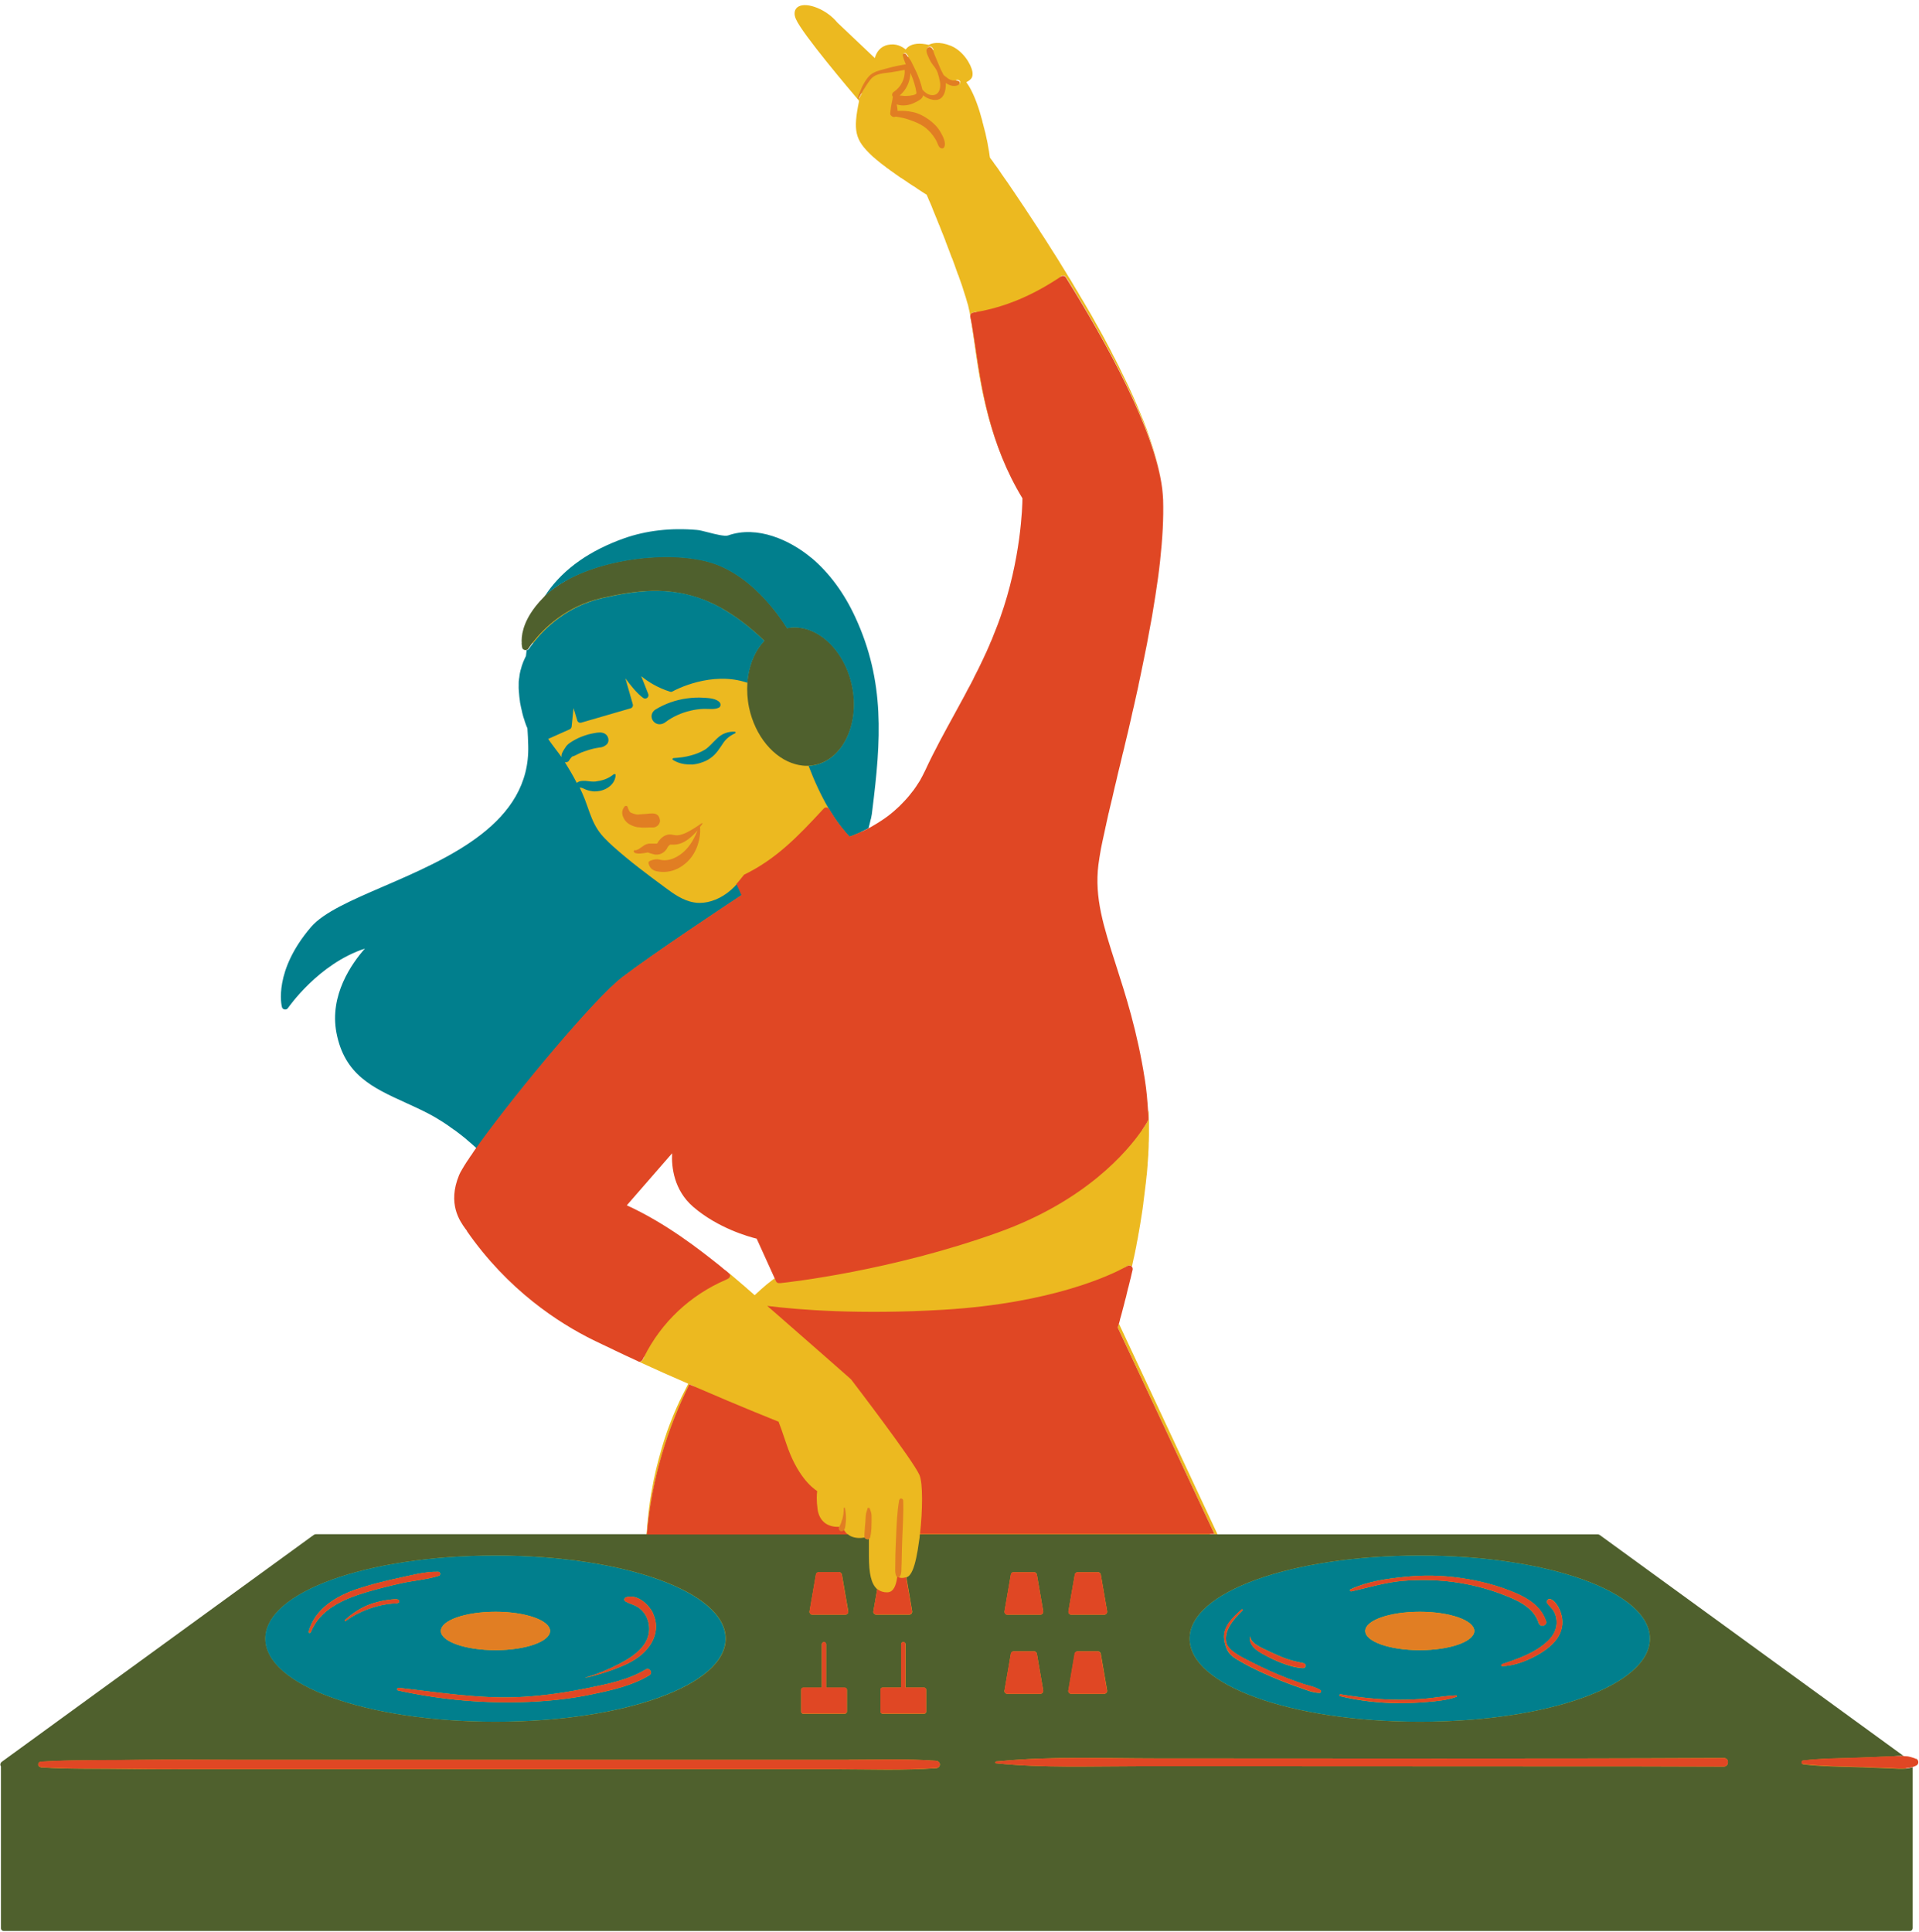 <?xml version="1.0" encoding="UTF-8"?><svg id="Calque_2" xmlns="http://www.w3.org/2000/svg" xmlns:xlink="http://www.w3.org/1999/xlink" viewBox="0 0 144.99 145.99"><defs><style>.cls-1{fill:none;}.cls-2{fill:#e17e23;}.cls-3{fill:#017f8d;}.cls-4{fill:#4f602d;}.cls-5{clip-path:url(#clippath-1);}.cls-6{clip-path:url(#clippath-2);}.cls-7{fill:#ecb920;}.cls-8{fill:#e04724;}.cls-9{clip-path:url(#clippath);}</style><clipPath id="clippath"><rect class="cls-1" width="144.64" height="145.99"/></clipPath><clipPath id="clippath-1"><rect class="cls-1" y="41.17" width="144.64" height="104.82"/></clipPath><clipPath id="clippath-2"><rect class="cls-1" x="1.97" y="19.83" width="143.02" height="114.67"/></clipPath></defs><g id="Calque_1-2"><g class="cls-9"><path class="cls-7" d="M143.81,133.19h-.15s-23.02-16.75-23.02-16.75h-28.97l-7.68-16.39.06-.19c.2-.68.59-2.08,1-3.91l-.09-.1.02-.07c.14-.08.21-.12.22-.13.09-.06.2-.05.28.01.02.01.03.03.04.05h0c.04-.19.08-.37.12-.56,0-.04.02-.08.03-.12.03-.15.06-.31.1-.47,0-.05.02-.1.03-.15.04-.16.06-.32.09-.48.01-.05.02-.1.03-.15.04-.18.07-.36.1-.55,0-.03.01-.06.02-.1.08-.44.15-.89.22-1.34.01-.06.02-.13.03-.19.03-.17.05-.33.07-.5.01-.08.03-.16.03-.24.02-.16.04-.31.06-.47l.03-.25c.02-.16.04-.32.06-.48,0-.08.02-.16.03-.23.02-.19.04-.39.06-.58l.02-.14c.02-.24.04-.48.06-.73,0-.06,0-.13.01-.19.01-.18.03-.36.04-.54,0-.09,0-.18.01-.27.01-.16.02-.32.02-.47,0-.09,0-.19.01-.29,0-.15.01-.31.01-.46,0-.09,0-.19,0-.28v-.74c0-.24-.01-.49-.02-.73,0-.05-.02-.09-.04-.13.01.21.03.41.04.61,0,.05,0,.09-.03.13-.03.05-.17.32-.46.74,0-.42,0-.84-.02-1.27l-.03-.06v-.13c-.06-.89-.14-1.63-.24-2.29-.58-3.64-1.43-6.31-2.19-8.66-.92-2.86-1.65-5.11-1.32-7.71.06-.53.19-1.23.38-2.15.29-1.4.71-3.17,1.16-5.04.93-3.9,2.08-8.74,2.76-13.15.14-.9.26-1.77.35-2.57.09-.85.16-1.66.2-2.4.04-.78.05-1.51.03-2.16,0-.23-.03-.49-.07-.79v-.03c-.54-4.33-3.98-10.81-7.18-16.06l.05-.03c.06-.04.13-.05.19-.04.07.02.13.05.17.11,3.06,4.91,6.7,11.52,7.28,15.95-.16-1.26-.55-2.68-1.1-4.2-.02-.05-.04-.1-.05-.16-.09-.24-.19-.48-.28-.73-.04-.08-.06-.16-.1-.24-.09-.23-.19-.46-.29-.7-.04-.1-.08-.2-.12-.29-.1-.23-.2-.45-.3-.68-.05-.11-.1-.22-.15-.33-.1-.22-.2-.44-.31-.66-.06-.13-.12-.25-.18-.37-.1-.21-.21-.42-.31-.64-.06-.14-.13-.27-.2-.4-.1-.21-.21-.42-.32-.62-.07-.14-.14-.28-.21-.42-.11-.2-.21-.4-.32-.6-.08-.15-.16-.29-.23-.43-.1-.19-.21-.39-.32-.58-.08-.15-.17-.3-.25-.44l-.31-.56c-.09-.16-.18-.31-.27-.46-.1-.18-.21-.35-.31-.53-.09-.16-.19-.32-.29-.48-.09-.17-.19-.33-.29-.49s-.2-.34-.3-.51c-.09-.15-.18-.31-.28-.45-.1-.18-.21-.35-.32-.53-.08-.14-.17-.28-.25-.41-.11-.19-.23-.37-.34-.55-.08-.12-.16-.24-.23-.36-.13-.2-.26-.4-.38-.6-.06-.09-.11-.18-.17-.27-.15-.24-.3-.46-.45-.69-.03-.05-.06-.1-.09-.15-.72-1.11-1.39-2.11-1.95-2.94,0-.02-.02-.03-.03-.04-.13-.19-.25-.37-.37-.55-.02-.03-.04-.05-.05-.07-.11-.15-.21-.3-.31-.44-.03-.04-.05-.07-.07-.1-.08-.12-.16-.23-.23-.34-.03-.04-.06-.08-.08-.12-.06-.09-.13-.18-.19-.26-.02-.03-.04-.06-.07-.09-.05-.07-.09-.14-.13-.19-.03-.04-.06-.08-.08-.11-.03-.03-.05-.06-.07-.09-.03-.04-.06-.08-.08-.11,0-.02,0-.05-.01-.08v-.02s-.01-.06-.02-.1c0-.02,0-.04,0-.05,0-.03-.02-.06-.02-.1,0-.06-.02-.12-.03-.19h0c-.02-.08-.03-.15-.04-.22v-.02c-.02-.07-.03-.15-.04-.22,0-.02-.01-.04-.01-.06-.02-.07-.03-.13-.04-.2,0-.03-.01-.06-.02-.08-.01-.07-.03-.13-.04-.19,0-.04-.02-.06-.02-.09-.02-.07-.03-.14-.04-.2-.01-.04-.02-.07-.03-.11-.01-.06-.03-.13-.05-.19,0-.04-.02-.08-.03-.11-.01-.06-.03-.13-.05-.2-.01-.04-.02-.08-.03-.12-.02-.07-.04-.13-.05-.2-.01-.04-.02-.08-.03-.12-.02-.07-.04-.14-.06-.2-.01-.04-.02-.08-.03-.11-.02-.07-.04-.15-.06-.21-.01-.03-.02-.07-.03-.1-.03-.1-.07-.2-.1-.31-.34-1.01-.67-1.58-.9-1.89.1-.05.22-.12.32-.22.09-.08.19-.24.14-.57-.1-.58-.72-1.59-1.63-1.96-.91-.36-1.44-.19-1.67-.07-.69-.16-1.21-.1-1.55.15-.08.06-.14.13-.19.2-.28-.23-.73-.48-1.34-.35-.59.12-.88.57-.99,1l-2.84-2.69c-.78-.97-2.29-1.58-2.94-1.2-.14.08-.44.34-.19.93.47,1.12,4.16,5.46,4.78,6.19-.47,2.27-.31,2.94.95,4.13.07.07.15.14.24.21.03.03.05.05.08.07.06.05.12.1.18.15.04.03.07.06.11.09.06.05.12.09.19.15.04.03.08.06.12.09.07.05.13.09.19.15.04.03.09.06.13.09.07.05.13.09.2.15.04.03.09.06.13.09.07.05.14.09.21.15.04.03.08.06.13.09.07.05.14.1.21.15.04.03.08.06.13.08.07.05.14.09.21.14.04.03.08.06.12.08.07.05.14.09.2.14.04.02.07.05.11.07.07.05.14.09.21.14.03.02.06.04.09.05.07.05.13.08.19.13.03.02.06.04.08.06.08.05.15.09.21.13,0,0,.02.01.02.02.15.09.27.17.36.23.04.03.08.05.1.06.02.04.04.1.08.18.03.07.06.15.1.24,0,.02.01.03.02.04.04.09.08.19.13.3.01.03.02.05.03.07.05.12.1.24.15.38,0,.02.02.04.02.05.06.14.12.28.18.44.01.03.02.05.03.07.06.16.13.32.19.48.01.02.02.04.03.06.07.18.14.35.21.54,0,.02.01.03.02.04.08.19.15.39.23.58t0,.02c.08.2.15.4.23.6l.02.05c.07.2.15.4.22.59.02.03.02.06.04.08.07.2.14.39.21.57.01.03.02.06.03.09.07.19.14.38.2.56.02.03.03.06.04.09.06.18.13.36.19.54.01.03.02.06.03.08.06.18.12.35.17.53,0,.02.02.04.02.06.06.18.11.34.16.5,0,.02,0,.03.01.04.05.17.09.33.14.47.18.7.31,1.63.46,2.71.45,3.2,1.07,7.58,3.67,11.86-2.48-4.08-3.1-8.35-3.56-11.47-.13-.87-.23-1.62-.37-2.24-.02-.07,0-.14.04-.2.04-.06.1-.09.17-.1.08-.02.15-.03.23-.04.12.61.22,1.33.33,2.14.44,3.16,1.05,7.48,3.59,11.67l.08.13v.15c-.02.76-.15,4.76-1.72,9.18-.87,2.44-1.85,4.38-2.7,5.95-.27.5-.54.99-.81,1.49-.72,1.3-1.47,2.66-2.17,4.17-1.12,2.42-3.06,3.83-4.49,4.6l-1.07.57.34-1.17c.14-.46.23-.89.28-1.29.64-5.18.96-9.53-1.24-14.29-.82-1.77-1.9-3.22-3.19-4.31-1.36-1.15-3.02-1.83-4.43-1.83-.48,0-.94.08-1.38.23-.09.04-.2.05-.33.05-.35,0-.86-.13-1.44-.28-.33-.08-.63-.16-.8-.18-.42-.04-.83-.05-1.23-.05-1.44,0-2.79.21-4.01.65-2.52.88-4.39,2.19-5.58,3.9-.04.06-.08.12-.12.18l-.09.14-.04.04c-1.57,1.56-1.65,2.76-1.6,3.21l.4-.05-.08.65c-.02.14-.03.28-.05.42v.1s-.06.1-.06.1c-.38.66-.53,1.46-.48,2.36.06,1.15.37,2.07.61,2.64l.04.08v.09c.03.44.05.88.07,1.31.18,6.19-6.16,8.93-11.26,11.13-2.35,1.02-4.39,1.9-5.26,2.91-1.92,2.23-2.18,4.08-2.17,4.98.82-1.02,2.84-3.24,5.68-4.17l1.8-.59-1.26,1.42c-.97,1.09-2.53,3.31-2.04,5.93.55,2.92,2.47,3.79,4.9,4.9.57.26,1.2.55,1.83.88,1.18.61,2.43,1.52,3.7,2.69l.33.3-.26.37c-.88,1.24-1.14,1.74-1.22,1.93-.79,1.9.02,3.02.42,3.56l.11.17c3.03,4.36,6.77,6.8,9.38,8.08.24.12.48.23.73.35,0,0,.58.28.81.4,0,0,.62.29.9.42l.92.43c.08.04.16.07.24.11-.04.08-.08.15-.13.23-.04.09-.13.15-.23.15-.04,0-.07-.01-.1-.03,1.28.59,2.56,1.16,3.77,1.68-.17.33-.34.68-.52,1.03-.04.09-.08.18-.13.27-.14.3-.27.59-.4.9-.03.08-.07.16-.1.24-.16.39-.31.79-.46,1.2-.02.05-.03.1-.05.16-.13.36-.24.72-.35,1.1-.03.11-.06.21-.09.32-.11.38-.21.77-.31,1.17-.02.06-.03.11-.04.17-.11.46-.21.94-.29,1.43-.02.08-.03.17-.05.26-.07.41-.13.82-.18,1.24-.01.12-.03.23-.04.35-.06.51-.1,1.02-.14,1.55h.04c.34-4.26,1.62-8.15,3.21-11.34.12.05.24.1.36.16l-.02.04c-1.81,3.4-2.85,7.17-3.09,11.18l-.03.48h-25.34L.58,133.42v11.96h143.41v-12.18c-.06,0-.11-.01-.18-.02ZM72.29,6.03c.06,0,.12,0,.18.04.07.05.1.11.08.2-.02.04-.04.08-.07.11l-.25-.34h.06ZM70.08,3.6c.06-.08.17-.12.27-.07.1.06.15.15.18.24-.06.02-.11.04-.14.05l-.17.09-.18-.04c-.02-.1-.02-.2.04-.28ZM68.49,4.07c.05.06.1.13.15.19l-.15.2-.2-.18s-.03-.08-.04-.12c-.05-.15.16-.2.23-.09ZM64.92,7.43s-.09.01-.08-.03c.05-.15.1-.29.17-.44.03.04.07.08.1.11-.07.12-.13.23-.19.35ZM47.14,91.52l-.62-.28,4.83-5.55-.07,1.46c-.05,1.06.16,2.55,1.43,3.64,1.81,1.57,4.13,2.18,4.58,2.29l.24.06,1.64,3.61-.22.17s-.06,0-.07,0c-.11,0-.21-.05-.26-.15l-.09-.19c-.13.1-.33.25-.59.46s-.56.49-.92.82c-.19-.16-.36-.32-.54-.47-.02-.01-.03-.03-.04-.04-.17-.15-.33-.29-.49-.42,0,0-.01-.01-.01-.01-.16-.14-.32-.28-.47-.4h0c-.15-.13-.29-.24-.41-.35.06.06.1.15.08.23-.01.09-.07.16-.15.2l-.14.06s-.08-.07-.13-.1l-.22-.19-.45-.37c-1.48-1.17-3.96-3.14-6.92-4.5ZM72.08,53.98c-.73,1.32-1.48,2.69-2.19,4.22.71-1.54,1.46-2.9,2.19-4.22.27-.48.53-.97.8-1.46-.27.49-.53.98-.8,1.46ZM84.54,100.01l7.45,15.92h-.22l-7.32-15.62c.02-.06.05-.17.09-.3ZM86.74,48.1c-.03.18-.07.36-.1.54.04-.18.07-.36.1-.54t0,0ZM86.95,47.02c.02-.07.03-.15.04-.22-.02.07-.03.15-.04.22ZM87.04,46.52c-.02.09-.03.18-.05.27.02-.09.04-.18.05-.27ZM86.64,48.65s0,0,0-.01c0,0,0,0,0,.01ZM83.8,61.26s0,.02-.01.04c0-.01,0-.02,0-.03,0,0,0,0,0-.01ZM83.76,61.41s.02-.08.03-.12c-.02.04-.02.08-.03.12,0,0,0,0,0,0ZM83.98,60.44v.02l.03-.16h0c-.01.05-.02.09-.03.14ZM83.54,62.41s.01-.06.02-.09c-.01.03-.02.06-.02.09t0,0ZM83.55,62.33s.01-.06.02-.09c0,.03-.01.06-.02.09ZM86.43,49.73c-.02.06-.03.13-.04.19.02-.06.03-.13.04-.19ZM84.24,59.35s0,.02,0,.04c.03-.12.05-.24.08-.36-.01.03-.02.07-.02.1-.02.07-.04.15-.06.22ZM86.33,50.22c.02-.1.04-.2.06-.3-.02.1-.04.2-.06.3ZM85.54,53.8h0c.04-.16.07-.33.11-.5h0c-.04.17-.07.33-.11.5ZM84.44,58.5c.03-.11.05-.21.08-.33.03-.12.06-.24.09-.36-.03.12-.06.24-.09.36-.03.11-.05.22-.08.33ZM84.83,56.85s0,.02,0,.03c.04-.17.08-.35.13-.53,0,.01,0,.03,0,.04-.04.15-.08.31-.11.46ZM85.18,55.37s0,.01,0,.02c.05-.18.09-.37.13-.56,0,0,0,.01,0,.02-.04.17-.08.35-.12.53Z"/></g><g class="cls-5"><path class="cls-4" d="M39.42,48.61c-.04-.51.05-1.51,1.02-2.76,0-.01.01-.02.02-.03.19-.24.41-.49.66-.74.02-.02.03-.04.05-.06.44-.43.98-.81,1.58-1.15,3.34-1.88,8.78-2.32,11.6-1.14,1.63.69,2.93,1.9,3.84,2.98.2.24.38.46.54.68.33.43.58.81.74,1.07,2.13-.41,4.33,1.54,4.91,4.37.59,2.85-.68,5.53-2.82,5.97-.15.03-.31.05-.46.06-.05,0-.1,0-.16,0-.11,0-.22,0-.33-.02-.17-.02-.34-.05-.51-.1-1.62-.44-3.05-2.1-3.51-4.3-.13-.64-.16-1.26-.12-1.86.01-.17.03-.34.05-.51.17-1.07.6-2,1.23-2.66-1.12-1.08-2.2-1.88-3.23-2.46-.43-.24-.85-.44-1.28-.61-2.76-1.09-5.28-.72-7.8-.15-2.68.61-4.36,2.32-5.09,3.23-.28.35-.42.58-.43.59-.04.07-.11.1-.19.11-.01,0-.02,0-.03,0h-.03c-.1-.02-.19-.08-.21-.17,0,0,0-.02-.01-.04-.01-.05-.03-.16-.04-.32ZM144.51,133.54v12.15c0,.11-.09.21-.21.21H.28c-.11,0-.21-.09-.21-.21v-12.24s-.03-.03-.03-.04c-.04-.1,0-.22.09-.29l23.58-17.15s.09-.05.15-.05h40.19c.06.05.14.1.21.14.34.17.74.17,1.08.11.05.11.2.16.31.11v1.28c0,1.34.18,2.1.6,2.49,0,.01.02.02.03.02l-.29,1.67c-.02.07,0,.13.05.18.04.05.1.08.17.08h2.49c.06,0,.13-.03.17-.08.04-.05.06-.11.05-.18l-.44-2.57s.02,0,.03,0c.17-.06.31-.23.44-.53.2-.46.37-1.28.49-2.2.03-.17.05-.33.06-.51h51.22c.05,0,.11.02.15.05l22.96,16.7c-.27-.02-.55,0-.83.02-.06,0-.13,0-.19.01-.74.03-1.47.06-2.21.09-1.45.06-2.91.05-4.34.22-.05,0-.09.03-.11.05-.01.02-.01.03-.02.05-.03.08.01.17.13.19,1.43.17,2.89.17,4.34.22.04,0,.08,0,.13,0,.67.03,1.34.06,2.01.08.45.02.92.07,1.36.01.14-.02.28-.05.41-.09ZM130.56,133.07c-.04-.13-.14-.24-.32-.24-14.29.07-28.58.03-42.88.03-3.92,0-7.91-.17-11.82.21-.09,0-.18.02-.27.02-.02,0-.04.02-.05.03-.04.04-.03.11.05.11,3.53.36,7.14.22,10.69.22,3.56,0,7.13,0,10.69,0,7.17,0,14.33.01,21.5.01,4.03,0,8.06,0,12.08.02.24,0,.35-.2.32-.38,0-.02,0-.03,0-.04ZM75.89,127.72c-.01.07,0,.13.05.18.04.05.1.08.17.08h2.49c.06,0,.13-.03.17-.08.04-.05.06-.11.05-.18l-.48-2.77c-.02-.11-.11-.18-.21-.18h-1.53c-.11,0-.2.07-.22.18l-.48,2.77ZM75.94,121.92c.04.05.1.08.17.08h2.49c.07,0,.13-.03.17-.08.04-.05.06-.11.05-.18l-.48-2.77c-.02-.11-.11-.18-.22-.18h-1.53c-.11,0-.2.07-.21.18l-.48,2.77c-.01.06,0,.13.05.18ZM80.72,127.72c-.01.07,0,.13.05.18.04.05.1.08.17.08h2.49c.06,0,.13-.03.17-.08.04-.05.06-.11.05-.18l-.48-2.77c-.02-.11-.11-.18-.22-.18h-1.53c-.1,0-.2.07-.21.18l-.48,2.77ZM80.77,121.92c.04.05.1.08.17.08h2.49c.06,0,.13-.03.17-.08.04-.05.06-.11.05-.18l-.48-2.77c-.02-.11-.11-.18-.21-.18h-1.53c-.11,0-.2.07-.22.18l-.48,2.77c-.01.06,0,.13.05.18ZM107.27,130.09c9.75,0,17.39-2.76,17.39-6.28s-7.64-6.28-17.39-6.28-17.39,2.76-17.39,6.28,7.64,6.28,17.39,6.28ZM66.53,129.32c0,.09.07.17.16.17h3.13c.09,0,.16-.07.16-.17v-1.64c0-.09-.07-.17-.16-.17h-1.4v-3.28c0-.09-.07-.16-.17-.16-.09,0-.16.07-.16.16v3.28h-1.4c-.09,0-.16.07-.16.17v1.64ZM64.13,132.97h-19.7c-8.82,0-17.63,0-26.45,0-2.45,0-4.92-.03-7.38,0-2.17.04-4.35,0-6.53.09-.32.02-.65.03-.97.05-.27.02-.28.35-.05.41.02,0,.03.02.05.02,2.2.15,4.41.08,6.61.12,2.2.03,4.41.02,6.61.02h13.09c8.81,0,17.63,0,26.44,0h7.38c2.49,0,5.02.1,7.5-.08.08,0,.15-.04.19-.08.13-.11.12-.31-.02-.41-.03-.02-.05-.04-.08-.05-.03,0-.06-.02-.09-.02-2.18-.16-4.41-.08-6.61-.08ZM20.05,123.81c0,3.52,7.64,6.28,17.39,6.28s17.39-2.76,17.39-6.28-7.64-6.28-17.39-6.28-17.39,2.76-17.39,6.28ZM60.69,127.52c-.09,0-.16.07-.16.16v1.65c0,.09.07.16.16.16h3.13c.09,0,.17-.07.17-.16v-1.65c0-.09-.07-.16-.17-.16h-1.4v-3.28c0-.09-.07-.17-.16-.17-.09,0-.17.07-.17.17v3.28h-1.4ZM61.21,121.92c.04.05.1.08.17.08h2.49c.06,0,.13-.03.17-.08.04-.05.06-.11.05-.18l-.48-2.77c-.02-.11-.11-.18-.22-.18h-1.53c-.11,0-.2.07-.21.18l-.48,2.77c-.02.06,0,.13.05.18Z"/></g><path class="cls-3" d="M54.53,45.96c1.04.58,2.11,1.38,3.23,2.46-.63.66-1.06,1.59-1.23,2.66-.03.17-.05.33-.06.51-2.72-.93-5.49.56-5.65.65-.06.04-.14.04-.2.02-.93-.29-1.66-.75-2.17-1.17l.53,1.35c.04.1.01.22-.08.29-.09.07-.22.07-.31,0-.46-.34-.94-.93-1.34-1.48l.56,1.96c.04.14-.04.28-.17.31l-3.72,1.08c-.14.04-.28-.04-.31-.18l-.28-.92-.14,1.4c-.01.09-.07.17-.16.21l-1.14.51-.47.21c.19.29.41.57.61.84.15.19.28.37.39.53,0-.11.01-.22.06-.32.04-.09.09-.18.15-.27.02-.04.04-.06.06-.09.16-.3.49-.48.78-.64.3-.17.65-.29.98-.39.15-.04.31-.07.46-.1.28-.05.53-.09.78.04.3.16.4.63.11.85-.16.13-.3.18-.49.2h-.04s-.02,0-.03.01c-.14.02-.29.05-.42.08-.13.03-.26.07-.39.11-.07.02-.13.05-.2.07-.02,0-.02.01-.03.01,0,0,.02,0,.03-.02-.06.03-.12.05-.18.07-.04.02-.07.03-.11.04,0,0-.03,0-.04.02-.02,0-.07.03-.07.03-.03.01-.06.03-.09.04-.14.06-.27.15-.41.19-.03.01-.07.03-.11.04-.02.03-.04.04-.06.07-.02.02-.02.02,0,0,.02-.02,0-.01-.03.03,0,.01-.02.02-.02.03-.02.02-.03.04-.05.06-.01.01-.04.05-.06.1-.06.11-.19.15-.32.13.31.5.62,1.02.9,1.57.03-.02.04-.04.07-.06.12-.07.28-.1.43-.1.05,0,.1,0,.15,0,.34.04.52.07.76.05.23-.03.48-.08.7-.16.22-.08.45-.2.68-.39h.01s.08-.03.11,0c.01.01.02.03.02.05,0,.35-.2.68-.48.89-.29.22-.62.33-.96.35-.21.03-.43-.02-.63-.07-.13-.04-.24-.08-.33-.13-.11-.05-.19-.08-.29-.08,0,0-.02,0-.02,0,.14.29.27.59.39.89.07.19.14.39.21.58.2.57.41,1.17.75,1.69.33.51.78.92,1.16,1.27,1.26,1.13,2.63,2.15,3.96,3.13.58.43,1.31.97,2.15,1.11.15.03.29.04.43.04.8,0,1.65-.34,2.38-.98.17-.15.32-.3.46-.46l.37.84c-1.07.71-6.65,4.4-9.02,6.21-2.06,1.58-7.87,8.55-10.73,12.51-.1.15-.2.29-.3.42-.23-.21-.47-.42-.72-.63-.04-.03-.07-.06-.1-.09-.25-.2-.51-.41-.77-.6-.05-.04-.09-.07-.15-.1-.27-.2-.54-.39-.82-.57-.04-.03-.08-.05-.13-.08-.3-.19-.6-.37-.91-.53-.61-.32-1.21-.59-1.8-.86-2.46-1.12-4.58-2.09-5.19-5.27-.54-2.85,1.16-5.24,2.15-6.36-3.52,1.15-5.78,4.46-5.81,4.49-.06.09-.16.13-.26.11-.1-.02-.18-.09-.2-.19-.03-.11-.65-2.72,2.21-6.05.95-1.1,3.04-2.01,5.45-3.05,4.95-2.14,11.12-4.8,10.95-10.65-.01-.43-.03-.86-.06-1.3-.07-.17-.15-.35-.21-.55v-.02c-.07-.2-.14-.41-.19-.64,0,0,0-.01,0-.02-.06-.23-.11-.48-.16-.74v-.02c-.04-.27-.07-.54-.09-.84-.01-.15-.02-.3-.01-.44,0-.05,0-.09,0-.14,0-.09,0-.18.02-.27,0-.05.01-.09.02-.13.01-.08.02-.16.03-.24,0-.04.02-.08.02-.11.02-.08.03-.16.05-.23.01-.03.02-.06.03-.09.02-.08.04-.15.06-.22,0-.02.02-.04.02-.06.03-.08.05-.15.08-.22l.02-.05c.03-.07.06-.15.09-.21,0,0,0-.01.01-.02.03-.07.07-.15.1-.21.02-.15.03-.3.05-.44.08,0,.15-.05.19-.11,0-.01.15-.24.43-.58.73-.91,2.41-2.63,5.09-3.24,2.53-.57,5.05-.94,7.8.16.42.18.84.38,1.28.62ZM124.66,123.81c0,3.52-7.64,6.28-17.39,6.28s-17.39-2.76-17.39-6.28,7.64-6.28,17.39-6.28,17.39,2.76,17.39,6.28ZM113.49,120.46c1.09.41,2.4.96,2.77,2.18.1.34.67.2.55-.15-.36-1.09-1.32-1.71-2.33-2.14-1.32-.56-2.72-.92-4.14-1.12-1.4-.2-2.81-.23-4.21-.08-1.4.14-2.82.34-4.1.94-.09.04-.02.16.07.15,1.27-.28,2.52-.67,3.82-.79,1.3-.11,2.61-.09,3.9.08,1.26.17,2.49.48,3.68.93ZM107.27,121.78c-2.28,0-4.12.65-4.12,1.45s1.84,1.45,4.12,1.45,4.12-.65,4.12-1.45-1.84-1.45-4.12-1.45ZM98.51,125.67c-.4-.09-.79-.16-1.18-.29-.4-.13-.78-.3-1.15-.47-.33-.16-.68-.3-1-.48-.31-.18-.65-.38-.72-.75,0-.02-.03-.02-.03,0-.06.81.81,1.2,1.41,1.52.4.21.82.39,1.24.54.44.15.91.29,1.38.3.21,0,.26-.31.05-.36ZM92.49,123.77c.03.36.15.82.37,1.11.22.3.6.51.92.69.93.54,1.93.98,2.93,1.39.48.19.96.38,1.45.54.48.17,1.02.41,1.54.41.12,0,.16-.15.06-.21-.37-.24-.84-.32-1.26-.45-.41-.14-.82-.29-1.23-.44-.9-.35-1.77-.74-2.63-1.18-.36-.19-.74-.36-1.09-.58-.33-.2-.79-.53-.89-.92-.23-.95.61-1.85,1.22-2.45.05-.05-.03-.11-.07-.07-.62.55-1.38,1.24-1.32,2.16ZM105.65,128.68c.75,0,1.49-.02,2.24-.09.71-.06,1.47-.14,2.15-.38.06-.02.06-.11-.02-.11-.71.02-1.43.16-2.14.23-.72.07-1.44.1-2.16.1-1.48,0-2.97-.16-4.43-.41-.09-.01-.13.11-.04.14,1.44.35,2.91.51,4.39.53ZM118.03,122.28c-.04-.29-.14-.58-.28-.84-.13-.24-.34-.53-.61-.62-.17-.06-.33.15-.24.3.13.22.36.37.49.6.13.22.2.48.22.73.05.6-.22,1.12-.65,1.53-.96.91-2.24,1.35-3.47,1.76-.09.03-.08.16.02.15.75-.03,1.46-.26,2.14-.58.66-.31,1.34-.73,1.82-1.28.43-.49.65-1.1.56-1.75ZM54.82,123.81c0,3.52-7.64,6.28-17.39,6.28s-17.39-2.76-17.39-6.28,7.64-6.28,17.39-6.28,17.39,2.76,17.39,6.28ZM33.31,123.23c0,.8,1.85,1.45,4.13,1.45s4.12-.65,4.12-1.45-1.84-1.45-4.12-1.45-4.13.65-4.13,1.45ZM23.33,123.29c-.03.1.11.13.15.04.71-1.77,2.5-2.52,4.2-3.03.88-.26,1.77-.48,2.66-.68.92-.2,1.9-.27,2.8-.55.18-.05.15-.31-.04-.31-1.01-.02-2.07.28-3.06.49-1.03.22-2.05.48-3.05.81-1.58.53-3.2,1.5-3.66,3.21ZM30.09,120.87c-.15-.07-.33-.03-.49-.02-.19.02-.38.05-.57.08-.38.07-.75.17-1.11.3-.69.26-1.33.69-1.87,1.19-.04.04.02.09.06.06.59-.44,1.26-.76,1.95-.99.33-.11.68-.2,1.03-.26.18-.03.36-.06.55-.07.16-.01.32.01.46-.06.08-.04.09-.18,0-.22ZM30.09,127.73c3.21.71,6.58,1,9.86.86,1.6-.07,3.21-.24,4.77-.57,1.48-.31,3.04-.65,4.34-1.44.3-.18.02-.61-.27-.44-1.3.79-2.87,1.1-4.34,1.4-1.61.33-3.23.57-4.87.67-3.2.2-6.31-.33-9.47-.68-.11-.01-.14.17-.03.2ZM49.36,121.93c-.33-.71-1.23-1.52-2.06-1.24-.14.05-.18.23-.04.31.3.17.65.24.94.43.32.21.58.52.71.88.29.75.13,1.54-.39,2.14-.46.55-1.1.94-1.73,1.27-.82.43-1.68.78-2.57,1.04-.01,0,0,.01,0,.01,1.02-.23,2.03-.55,2.98-.97.73-.33,1.45-.8,1.91-1.49.48-.71.61-1.57.24-2.37ZM61.3,42.15c-1.59-1.33-4.08-2.48-6.3-1.69-.24.08-.97-.1-1.47-.23-.36-.09-.68-.18-.89-.19-1.98-.17-3.81.05-5.45.62-2.61.92-4.57,2.3-5.83,4.09-.07.1-.13.19-.19.29.44-.43.97-.81,1.58-1.15,3.33-1.88,8.77-2.32,11.59-1.14,1.63.68,2.93,1.9,3.84,2.98.2.23.38.46.54.67.32.43.57.81.74,1.07,2.13-.41,4.32,1.54,4.91,4.37.58,2.85-.68,5.53-2.83,5.97-.15.03-.3.05-.45.05.43,1.13.94,2.25,1.56,3.3.12.2.24.39.36.57.14.21.29.43.45.63.06.08.12.16.18.23.17.22.35.43.54.63.16-.05.44-.16.8-.32.19-.09.41-.2.64-.32.06-.21.11-.42.16-.64.01-.03.02-.07.03-.1.05-.21.08-.43.1-.64.66-5.27.97-9.69-1.29-14.57-.85-1.84-1.97-3.35-3.32-4.49ZM52.26,57.77c.24-.02.49-.06.73-.15.23-.07.47-.18.69-.34.45-.31.7-.76.93-1.09.22-.35.52-.59.94-.79.02-.01.03-.03.03-.05,0-.03-.02-.06-.05-.06-.23-.02-.48.01-.72.1-.24.08-.46.24-.64.41-.36.34-.61.66-.92.85-.3.18-.71.35-1.09.44-.39.11-.81.16-1.26.19h-.01s-.05.01-.06.03c-.03.04-.02.09.02.11.42.27.92.36,1.42.34ZM53.17,53.56c.36-.01.8.07,1.14-.09.16-.08.16-.29.06-.41-.27-.29-.83-.32-1.19-.34-.43-.03-.85-.01-1.28.05-.84.11-1.65.4-2.36.83-.32.19-.42.59-.18.89.25.31.65.29.94.06.51-.39,1.2-.7,1.86-.85.33-.08.67-.13,1.01-.14Z"/><path class="cls-2" d="M48.2,62.51c-.23-.04-.46-.12-.66-.24-.23-.14-.41-.37-.49-.63-.08-.25-.03-.48.13-.69.06-.08.21-.09.24.03.03.09.05.15.09.23l.06.11s0-.02-.01-.02c0,0,.02.02.02.03.01.01.03.03.04.04h.01s.03.03.04.03c.02.01.04.02.06.03.01,0,.04.01.05.02.02,0,.04.01.06.02.04.02.08.03.13.04l.13.03h-.03.05-.02s0,0,0,0q.07,0,.04,0h0s.08,0,.13,0,.14-.03.18-.01c-.02,0-.04,0-.07,0,.05,0,.11-.01.17-.02.03,0,.07,0,.1,0,.08,0,.16-.02.23-.02.15-.02.29-.03.44-.03.17,0,.4.09.47.27.09.18.11.35,0,.53-.09.16-.29.27-.47.26-.18,0-.35,0-.52.01-.2.01-.39,0-.59-.03ZM53.02,62.2c-.41.28-.81.55-1.22.74-.21.09-.42.16-.6.17-.09.01-.18,0-.28-.02-.1-.01-.22-.06-.45-.03-.26.06-.39.17-.52.28-.06.06-.12.13-.17.19-.03.04-.05.07-.07.11l-.03.06s-.03.03-.05.04c-.01,0-.02,0-.03,0-.03,0-.11,0-.17,0-.06,0-.13,0-.19,0h-.22c-.1.02-.2.05-.28.09-.09.05-.11.07-.17.11-.1.07-.2.14-.29.2-.05.03-.1.05-.15.07l-.07.03s-.05-.02,0,.05c-.02-.05-.07-.07-.12-.05-.05.02-.07.07-.05.12.08.12.12.09.17.11.04.01.08.02.11.02.07.01.14,0,.21,0,.14-.01.27-.03.39-.05.05-.01.15-.03.17-.03.03,0,.05.01.07.02,0,0,.09.03.14.05.06.02.12.03.18.05.07.02.11.03.19.04.11.01.22,0,.33-.03.21-.06.4-.21.52-.39l.08-.15s.04-.06.06-.08c.05-.05.12-.1.1-.09,0-.02.13-.01.27-.01s.3-.02.44-.06c.29-.08.52-.23.73-.39.24-.19.46-.4.65-.63-.29.75-.71,1.41-1.29,1.82-.33.23-.69.4-1.06.43-.18.02-.36,0-.55-.05-.18-.03-.37-.03-.68.1l-.03.02c-.07.03-.1.09-.09.17.09.38.34.54.61.6.27.05.56.07.83.03.57-.07,1.07-.36,1.45-.71.39-.36.66-.82.82-1.29.15-.45.22-.91.18-1.38.06-.07.11-.15.17-.22.01-.02.01-.04,0-.05-.01-.03-.04-.04-.06-.02ZM37.44,121.78c-2.28,0-4.13.65-4.13,1.45s1.85,1.45,4.13,1.45,4.12-.65,4.12-1.45c0-.8-1.85-1.45-4.12-1.45ZM72.55,6.26s-.05.08-.08.11c-.13.13-.38.14-.54.11-.17-.03-.33-.11-.47-.21.01.16,0,.32-.03.48-.04.26-.15.54-.37.69s-.51.13-.75.06c-.2-.06-.4-.16-.56-.3-.02.06-.04.12-.07.17-.12.17-.36.28-.54.37-.42.22-.94.3-1.39.15.04.16.06.32.07.49.38-.02.75,0,1.11.08.44.08.88.31,1.24.57.36.26.67.56.89.95.17.29.46.83.27,1.15-.06.11-.2.1-.29.04-.14-.1-.19-.31-.26-.46-.08-.17-.18-.32-.29-.47-.2-.27-.45-.52-.72-.7-.33-.22-.69-.36-1.07-.49-.33-.12-.68-.19-1.03-.24-.04.02-.08.03-.12.03-.14,0-.3-.13-.29-.27.03-.24.05-.49.1-.72.05-.18.07-.36.1-.54-.08-.1-.08-.26.06-.36.55-.36.89-1.02.83-1.67-.33.06-.67.13-1.01.18-.38.05-.79.07-1.14.22-.36.15-.54.47-.75.78-.14.21-.27.42-.39.64-.06.11-.13.23-.19.35-.02.04-.09.01-.07-.03.05-.15.1-.3.16-.44.09-.23.19-.47.32-.69.17-.3.39-.61.7-.78.35-.19.79-.27,1.18-.38.42-.12.85-.2,1.28-.27-.02-.04-.04-.08-.05-.12-.05-.11-.09-.24-.13-.36-.02-.06-.03-.12-.05-.18-.05-.16.16-.2.24-.1.07.09.14.17.2.26.09.11.17.22.23.35.11.22.22.44.33.67.2.43.36.88.47,1.34,0,0,0,.02,0,.03.2.25.47.45.8.44.51-.02.61-.59.54-1-.04-.23-.1-.47-.17-.68-.07-.22-.22-.42-.36-.6-.15-.19-.26-.4-.35-.62-.05-.1-.11-.24-.13-.37-.02-.1-.02-.2.04-.28.06-.08.17-.12.27-.07.1.06.15.15.18.24.02.05.04.1.05.15.05.14.1.28.16.41.12.27.22.54.34.81.07.17.17.32.24.48.05.04.09.09.14.12.04.03.08.06.12.09.04.03.03.03.06.05s.06.04.1.06c.02.01.04.02.05.03,0,0,.01,0,.01,0h0s.07.03.11.04c.02,0,.04.01.06.02h.01c.07.01.14.01.21.02h.09c.06,0,.12,0,.18.04.07.03.11.09.09.18ZM69.23,6.94c-.03-.19-.07-.38-.13-.57-.08-.29-.19-.58-.31-.86-.03.66-.31,1.28-.82,1.71.17,0,.33.04.49.03.17,0,.34-.02.52-.06.07-.02.19-.05.24-.1.03-.03.02-.08.01-.15ZM63.75,113.95c0,.28-.03.55-.1.81,0,.03-.02.05-.03.07-.03.1-.06.21-.1.31-.02.05-.05.1-.08.16-.01.03-.02.05-.03.07-.03.08-.04.14,0,.23.05.1.19.11.28.07.03-.01.06-.04.08-.06.08-.1.09-.26.11-.38.02-.14.03-.28.04-.42,0-.01,0-.02,0-.03,0-.28-.02-.56-.08-.84-.02-.05-.09-.04-.09.01ZM107.27,121.78c-2.28,0-4.12.65-4.12,1.45s1.84,1.45,4.12,1.45,4.12-.65,4.12-1.45-1.84-1.45-4.12-1.45ZM67.94,113.32c-.17.96-.2,1.94-.24,2.92-.02.44-.04.88-.05,1.31,0,.05,0,.09,0,.14,0,.26-.01.52-.01.78,0,.22-.02.43.09.63.02.04.05.05.08.06.02,0,.04.02.05.02.06,0,.11-.03.14-.08.07-.12.09-.24.1-.38.01-.08.01-.17.01-.26.01-.22.02-.44.02-.67.01-.5.02-1,.04-1.49.03-.98.11-1.96.07-2.94-.01-.15-.26-.2-.28-.04ZM65.54,114.01c-.05.17-.12.34-.13.52-.01.18-.02.35-.03.52-.02.2-.04.41-.05.61-.01.15-.02.29-.02.44,0,.03,0,.06.02.08.05.11.2.15.31.1.05-.02.09-.06.11-.14.05-.21.07-.43.09-.65,0-.15.01-.29.01-.44,0-.18.01-.36,0-.54,0-.18-.07-.35-.13-.52-.03-.09-.16-.09-.19,0Z"/><g class="cls-6"><path class="cls-8" d="M83.16,124.95l.48,2.77c.01.07,0,.13-.05.18-.04.05-.1.08-.17.08h-2.49c-.06,0-.13-.03-.17-.08-.04-.05-.06-.11-.05-.18l.47-2.77c.02-.11.11-.18.22-.18h1.53c.11,0,.2.07.22.18ZM91.77,115.93l-7.32-15.62c.02-.07.05-.17.09-.3.03-.08.05-.18.08-.29,0,0,0-.01,0-.02.03-.1.06-.22.1-.35.03-.11.07-.25.1-.38,0-.03.02-.06.02-.08.04-.13.07-.27.11-.42.01-.03.02-.06.02-.09.04-.16.08-.31.13-.48,0-.01,0-.02,0-.02.04-.17.09-.35.13-.54.01-.03.02-.07.03-.1.05-.18.09-.38.14-.57.01-.04.02-.08.03-.11.05-.2.09-.42.15-.64,0-.04,0-.08-.01-.12s-.03-.07-.06-.09c-.02-.02-.02-.04-.04-.05-.08-.06-.2-.06-.28-.01-.01,0-.08.05-.22.12-1,.54-5.44,2.7-13.68,3.19-6.35.38-11.02,0-13.32-.29.22.19.45.39.68.59,2.68,2.34,5.58,4.89,5.62,4.93.01,0,.01.01.01.02.01,0,.02.01.03.02.19.25,4.7,6.14,5.16,7.22.27.62.24,2.66.04,4.46h22.27ZM78.33,118.97c-.02-.11-.11-.18-.22-.18h-1.53c-.11,0-.2.07-.21.18l-.48,2.77c-.01.07,0,.13.05.18.04.05.1.08.17.08h2.49c.06,0,.13-.03.17-.08.04-.05.06-.11.05-.18l-.48-2.77ZM83.16,118.97c-.02-.11-.11-.18-.21-.18h-1.53c-.11,0-.2.07-.22.18l-.48,2.77c-.01.07,0,.13.05.18.04.05.1.08.17.08h2.49c.06,0,.13-.03.17-.08.04-.05.06-.11.05-.18l-.48-2.77ZM66.68,129.48h3.13c.09,0,.17-.07.17-.17v-1.64c0-.09-.07-.17-.17-.17h-1.4v-3.28c0-.09-.07-.16-.16-.16-.09,0-.17.07-.17.16v3.28h-1.4c-.09,0-.16.07-.16.17v1.64c0,.09.08.17.16.17ZM78.11,124.77h-1.53c-.11,0-.2.07-.21.18l-.48,2.77c-.01.07,0,.13.05.18.04.05.1.08.17.08h2.49c.06,0,.13-.03.17-.08.04-.05.06-.11.05-.18l-.48-2.77c-.02-.11-.11-.18-.22-.18ZM117.39,121.71c.13.22.2.47.22.73.05.6-.22,1.11-.65,1.53-.96.92-2.24,1.36-3.47,1.76-.09.03-.08.16.02.16.75-.03,1.46-.26,2.14-.58.66-.32,1.34-.73,1.82-1.28.43-.48.65-1.09.56-1.74-.04-.29-.14-.58-.28-.84-.13-.24-.34-.53-.61-.62-.17-.06-.33.15-.24.3.13.22.36.37.49.6ZM102.09,120.24c1.27-.28,2.52-.67,3.82-.79,1.3-.11,2.61-.09,3.91.08,1.26.17,2.49.47,3.68.93,1.09.41,2.4.96,2.77,2.18.1.34.66.2.55-.15-.35-1.09-1.32-1.71-2.33-2.14-1.32-.56-2.72-.92-4.14-1.12-1.4-.2-2.8-.23-4.2-.08-1.4.14-2.82.34-4.1.94-.09.04-.03.17.06.15ZM92.86,124.87c.22.3.6.51.92.69.93.54,1.93.98,2.93,1.39.48.19.96.38,1.45.54.48.17,1.02.41,1.54.41.12,0,.16-.15.06-.21-.37-.24-.84-.32-1.26-.45-.41-.14-.82-.29-1.23-.44-.9-.35-1.77-.74-2.63-1.18-.36-.19-.74-.36-1.09-.58-.33-.2-.79-.53-.89-.92-.23-.95.61-1.85,1.22-2.45.05-.05-.03-.11-.07-.07-.63.56-1.39,1.24-1.32,2.16.03.35.15.81.38,1.1ZM101.26,128.16c1.45.34,2.91.51,4.39.52.75.01,1.49-.02,2.24-.09.71-.06,1.47-.13,2.15-.38.06-.02.06-.11-.02-.11-.71.02-1.43.16-2.14.23-.72.06-1.44.1-2.16.1-1.48,0-2.97-.16-4.43-.41-.09-.01-.13.11-.04.14ZM95.83,125.19c.4.21.82.39,1.24.54.45.15.91.28,1.38.3.21,0,.27-.31.05-.36-.4-.09-.79-.16-1.18-.29-.4-.13-.78-.3-1.15-.47-.33-.16-.68-.3-1-.48-.31-.18-.65-.37-.72-.74,0-.02-.03-.02-.03,0-.06.81.81,1.19,1.41,1.51ZM60.69,129.48h3.13c.09,0,.17-.07.17-.17v-1.64c0-.09-.07-.17-.17-.17h-1.4v-3.28c0-.09-.07-.16-.16-.16-.09,0-.17.07-.17.16v3.28h-1.4c-.09,0-.16.07-.16.17v1.64c0,.09.07.17.16.17ZM35.27,93.01c3.09,4.45,6.91,6.94,9.57,8.25.24.12.49.24.73.35.04.02.09.04.13.06.23.11.46.22.69.33.03.01.06.03.08.04.27.13.54.26.82.39.02.01.05.02.07.03.27.13.55.25.82.38.02.01.02.01.03.02.04.02.07.03.11.03.09,0,.18-.05.23-.15.04-.08.08-.16.12-.23,1.3-2.6,3.48-4.66,6.19-5.82.05-.02.09-.05.14-.07.08-.04.14-.11.16-.19.02-.09-.02-.18-.09-.23h0c-.09-.09-.18-.16-.27-.23l-.05-.03s-.09-.07-.13-.11c-.09-.07-.18-.15-.24-.2-1.51-1.2-4.01-3.18-7.02-4.56l3.42-3.93c-.05,1.03.13,2.78,1.6,4.05,1.87,1.61,4.21,2.26,4.79,2.4l1.37,3.02.08.19c.05.1.15.16.26.15,0,0,.03,0,.07,0,.76-.08,8.35-.93,16.41-3.81,6.67-2.38,9.83-6.16,10.93-7.76.29-.42.44-.69.46-.74.02-.04.03-.08.03-.13,0-.21-.03-.41-.04-.61-.03-.39-.05-.78-.09-1.15-.04-.4-.09-.8-.15-1.18-.58-3.69-1.45-6.37-2.21-8.74-.9-2.8-1.61-5.01-1.3-7.49.02-.17.05-.35.08-.55.01-.06.02-.12.03-.18.03-.15.05-.31.08-.47.01-.07.03-.13.04-.2.05-.23.09-.46.15-.71s.11-.52.17-.79c.02-.06.03-.12.04-.18.06-.27.12-.54.18-.82.02-.05.03-.1.04-.16.06-.26.13-.53.19-.8.01-.05.03-.1.04-.16.07-.3.14-.6.21-.92.03-.12.06-.24.09-.36.04-.17.08-.35.12-.53.03-.11.05-.21.08-.33.03-.12.06-.24.09-.36.07-.31.15-.61.22-.93.04-.17.08-.35.13-.53.08-.32.15-.64.23-.96.04-.19.08-.37.13-.56.08-.34.16-.68.23-1.02.04-.17.08-.34.12-.51.11-.51.22-1.01.34-1.53,0-.01,0-.02,0-.03.11-.51.22-1.02.32-1.53.04-.17.07-.33.1-.49.07-.36.15-.72.22-1.09.03-.18.07-.36.1-.55.07-.36.13-.72.2-1.08.03-.16.06-.33.09-.49.09-.52.17-1.03.25-1.54.14-.89.26-1.75.35-2.59.09-.84.16-1.65.2-2.42.04-.78.05-1.52.03-2.2-.01-.28-.04-.56-.07-.86h0c-.58-4.44-4.22-11.05-7.28-15.95-.04-.06-.1-.1-.17-.11-.06-.02-.14,0-.19.04-.02.01-.04.02-.06.04-2.15,1.43-4.18,2.27-6.36,2.65-.08.01-.16.03-.23.04-.07.02-.13.05-.17.11s-.05.13-.04.2c.14.63.24,1.38.38,2.24.46,3.13,1.08,7.4,3.56,11.48,0,.57-.11,4.62-1.68,9.02-.12.34-.24.67-.37.98-.04.1-.08.2-.12.3-.08.22-.17.44-.27.65-.04.11-.08.21-.13.31-.09.22-.19.43-.29.64-.04.08-.07.16-.11.24-.13.27-.25.53-.38.79-.06.11-.11.22-.17.33-.08.15-.15.3-.22.45-.07.14-.14.27-.21.4-.06.11-.12.22-.18.33-.08.15-.16.3-.23.44h0c-.27.5-.54.99-.8,1.47-.72,1.32-1.48,2.69-2.19,4.22-.13.27-.26.52-.4.77-.05.08-.1.16-.15.23-.1.16-.2.31-.31.46-.06.08-.12.16-.19.24-.1.14-.21.26-.32.39-.06.07-.13.14-.19.21-.12.13-.24.25-.36.37-.05.05-.11.11-.16.15-.36.34-.73.63-1.1.88-.01.01-.02.02-.03.02-.18.12-.35.23-.52.33l-.05.03c-.17.1-.33.2-.49.28-.23.12-.45.23-.64.31-.36.17-.65.27-.8.32h0c-.18-.19-.36-.41-.54-.63-.06-.07-.12-.15-.18-.22-.16-.2-.3-.41-.45-.64-.12-.18-.24-.37-.36-.57,0-.01-.01-.02-.02-.02-.04-.07-.11-.11-.19-.12-.08-.01-.16.02-.21.08-.04.05-.09.09-.13.14-1.76,1.9-3.45,3.68-5.89,4.86-.06.07-.12.14-.17.21-.13.17-.27.33-.41.49l.38.84c-1.08.71-6.65,4.4-9.02,6.21-2.06,1.57-7.88,8.55-10.74,12.5-.1.15-.2.29-.3.42-.06.09-.13.18-.18.26-.03.04-.06.08-.08.12-.05.08-.1.16-.16.23-.03.05-.06.09-.09.14-.04.07-.09.14-.13.19-.06.1-.13.19-.18.28-.02.04-.04.07-.07.11-.04.06-.07.12-.1.17-.02.04-.04.07-.06.1-.04.06-.06.11-.09.16-.02.02-.03.05-.04.07-.03.07-.06.14-.09.19-.9,2.17.06,3.49.47,4.06l.13.17ZM23.48,123.33c.71-1.77,2.5-2.52,4.2-3.03.88-.26,1.77-.48,2.66-.68.92-.2,1.9-.27,2.8-.55.18-.05.15-.31-.04-.31-1.01-.02-2.07.28-3.06.49-1.03.22-2.05.48-3.05.81-1.58.53-3.2,1.5-3.66,3.21-.03.09.11.13.15.04ZM70.83,133.07s-.06-.02-.09-.03c-2.19-.16-4.41-.08-6.61-.08h-19.7c-8.82,0-17.63,0-26.45,0-2.45,0-4.92-.03-7.38,0-2.17.04-4.35,0-6.53.09-.32.02-.65.03-.97.05-.27.02-.28.35-.05.41.02,0,.03.02.05.02,2.2.15,4.41.08,6.61.12,2.2.03,4.41.02,6.61.02h13.09c8.81,0,17.63,0,26.44,0h7.38c2.49,0,5.02.1,7.5-.08.08,0,.15-.04.19-.08.13-.11.12-.31-.02-.41-.03-.02-.05-.03-.08-.04ZM68.86,121.92s.06-.11.05-.18l-.45-2.57c-.27.09-.48.06-.62-.02-.02,0-.04,0-.05-.01,0,.03,0,.05-.01.08-.08.57-.27,1.06-.7,1.09-.04,0-.07,0-.11,0-.1,0-.19-.01-.28-.04-.16-.04-.29-.11-.41-.21l-.29,1.67c-.02.07,0,.13.05.18.04.05.1.08.17.08h2.49c.06,0,.12-.04.16-.08ZM130.56,133.07c-.04-.13-.14-.24-.32-.24-14.29.07-28.58.03-42.88.03-3.92,0-7.91-.17-11.82.21-.09,0-.18.02-.27.02-.02,0-.04.02-.05.03-.04.04-.03.11.05.11,3.53.36,7.14.22,10.69.22,3.56,0,7.13,0,10.69,0,7.17,0,14.33.01,21.5.01,4.03,0,8.06,0,12.08.02.24,0,.35-.2.32-.38,0-.02,0-.03,0-.04ZM64.08,121.74l-.48-2.78c-.02-.1-.11-.18-.21-.18h-1.53c-.11,0-.2.08-.22.18l-.48,2.78c-.01.06,0,.13.05.18.04.05.1.08.17.08h2.49c.07,0,.13-.03.17-.08.04-.05.06-.11.05-.18ZM30.09,120.87c-.15-.07-.33-.03-.49-.02-.19.02-.38.05-.57.08-.38.07-.75.17-1.11.3-.69.26-1.33.69-1.87,1.19-.04.04.02.09.06.06.59-.44,1.26-.76,1.95-.99.33-.11.68-.2,1.03-.26.18-.03.36-.06.55-.07.16-.01.32.01.46-.06.08-.04.09-.18,0-.22ZM30.09,127.73c3.21.71,6.58,1,9.86.86,1.6-.07,3.21-.24,4.77-.57,1.48-.31,3.04-.65,4.34-1.44.3-.18.02-.61-.27-.44-1.3.79-2.87,1.1-4.34,1.4-1.61.33-3.23.57-4.87.67-3.2.2-6.31-.33-9.47-.68-.11-.01-.14.17-.03.2ZM63.77,115.6s-.04.05-.08.06c-.09.04-.22.04-.28-.07-.05-.09-.04-.16,0-.23-.3.02-.67-.03-1-.23-.35-.23-.57-.6-.64-1.11-.09-.65-.06-1.12-.03-1.36-.43-.28-1.54-1.2-2.33-3.58-.31-.93-.49-1.42-.59-1.67,0,0-.01,0-.02,0h0s-2.77-1.1-6.25-2.61c-.16-.07-.31-.14-.47-.2-1.59,3.2-2.86,7.09-3.21,11.34h15.17c-.1-.09-.19-.2-.27-.33ZM144.77,132.9c-.07-.04-.15-.07-.23-.09-.05-.02-.1-.03-.16-.05-.03,0-.05-.02-.08-.02-.07-.02-.14-.03-.21-.04,0,0-.02,0-.03,0-.08,0-.16-.01-.24-.02-.27-.01-.55,0-.83.02-.06,0-.13,0-.2,0-.73.04-1.47.06-2.21.09-1.45.06-2.91.05-4.34.22-.04,0-.08.03-.1.05-.02.01-.02.03-.02.05-.03.08,0,.17.13.18,1.44.17,2.9.17,4.34.22.04,0,.08,0,.13,0,.67.03,1.33.06,2.01.08.45.02.92.07,1.36.01.14-.02.28-.05.42-.09.09-.03.18-.06.27-.11.21-.09.21-.41,0-.52ZM49.36,121.93c-.33-.71-1.23-1.52-2.06-1.24-.14.05-.18.23-.04.31.3.17.65.24.94.43.32.21.58.52.71.88.29.75.13,1.54-.39,2.14-.46.55-1.1.94-1.73,1.27-.82.43-1.68.78-2.57,1.04-.01,0,0,.01,0,.01,1.02-.23,2.03-.55,2.98-.97.73-.33,1.45-.8,1.91-1.49.48-.71.61-1.57.24-2.37Z"/></g></g></svg>